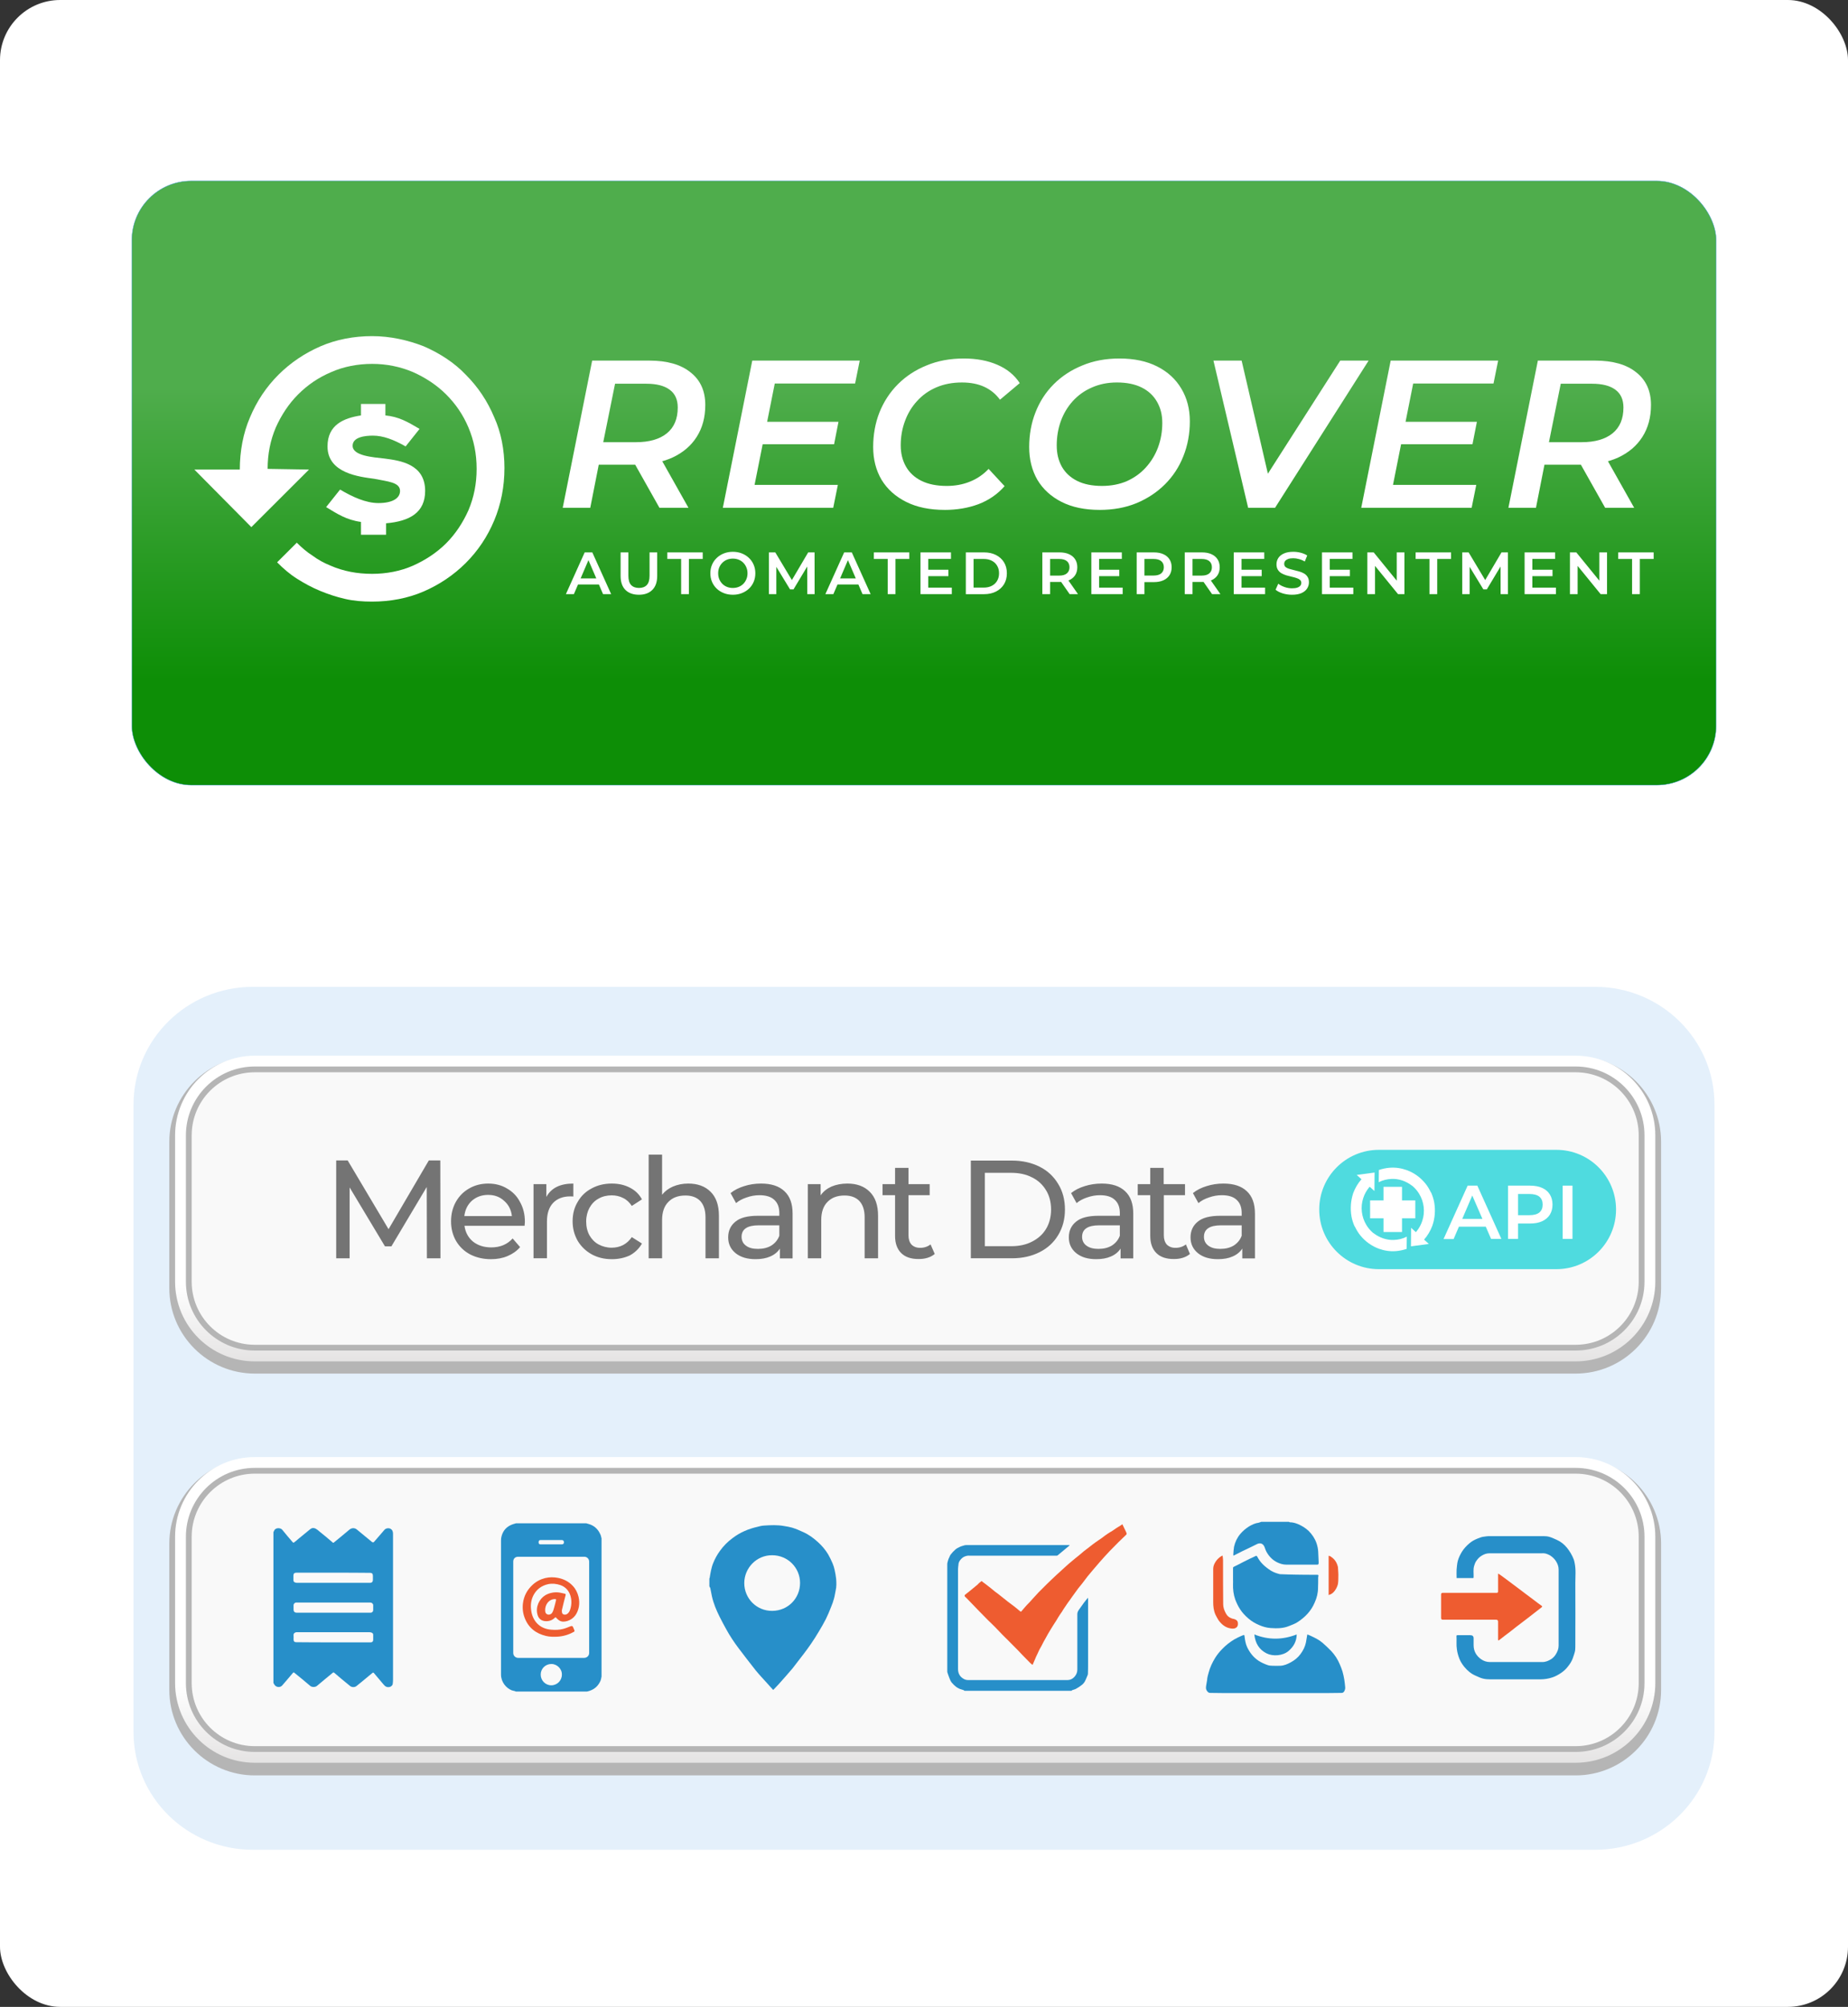 <?xml version="1.0" encoding="UTF-8"?>
<svg id="Layer_2" data-name="Layer 2" xmlns="http://www.w3.org/2000/svg" xmlns:xlink="http://www.w3.org/1999/xlink" viewBox="0 0 2563.23 2783.5">
  <rect x="0" y="0" width="2563.23" height="2783.5" fill="#333333" stroke="none"/>
  <defs>
    <style>
      .cls-1, .cls-2, .cls-3 {
        fill: none;
      }

      .cls-4 {
        fill: url(#linear-gradient-4);
        stroke: #278fc9;
        stroke-width: .47px;
      }

      .cls-2 {
        stroke: url(#linear-gradient-3);
      }

      .cls-2, .cls-3 {
        stroke-width: 15px;
      }

      .cls-5 {
        fill: #b5b5b5;
      }

      .cls-6 {
        fill: url(#linear-gradient-2);
      }

      .cls-7 {
        fill: url(#radial-gradient);
      }

      .cls-3 {
        stroke: url(#linear-gradient);
      }

      .cls-8 {
        fill: #4fdbdf;
      }

      .cls-9 {
        fill: #fff;
      }

      .cls-10 {
        fill: #e4f0fb;
      }

      .cls-11 {
        fill: #747474;
      }

      .cls-12 {
        fill: #278fc9;
      }

      .cls-13 {
        fill: #ee5c30;
      }
    </style>
    <radialGradient id="radial-gradient" cx="-4020.21" cy="-6229.48" fx="-4020.21" fy="-6229.48" r="1" gradientTransform="translate(1400985.08 2175728.75) scale(349.07)" gradientUnits="userSpaceOnUse">
      <stop offset="0" stop-color="#fff"/>
      <stop offset="1" stop-color="#f9f9f9"/>
    </radialGradient>
    <linearGradient id="linear-gradient" x1="1269.41" y1="-9191.91" x2="1269.41" y2="-8756.92" gradientTransform="translate(0 10685.98)" gradientUnits="userSpaceOnUse">
      <stop offset=".66" stop-color="#fff"/>
      <stop offset="1" stop-color="#dbd9d9"/>
    </linearGradient>
    <linearGradient id="linear-gradient-2" x1="1121.25" y1="-9739.99" x2="1155.26" y2="-9444.57" gradientTransform="translate(0 10685.98)" gradientUnits="userSpaceOnUse">
      <stop offset="0" stop-color="#fff"/>
      <stop offset="1" stop-color="#f9f9f9"/>
    </linearGradient>
    <linearGradient id="linear-gradient-3" y1="-8635.16" y2="-8200.18" xlink:href="#linear-gradient"/>
    <linearGradient id="linear-gradient-4" x1="1281.62" y1="2245.7" x2="1281.62" y2="1840.69" gradientTransform="translate(0 2784) scale(1 -1)" gradientUnits="userSpaceOnUse">
      <stop offset="0" stop-color="#4fad4c"/>
      <stop offset="1" stop-color="#0d8e06"/>
    </linearGradient>
  </defs>
  <g id="Layer_2-2" data-name="Layer 2">
    <g id="Layer_1-2" data-name="Layer 1-2">
      <g>
        <g>
          <rect class="cls-9" width="2563.23" height="2783.5" rx="83.48" ry="83.48"/>
          <g>
            <rect class="cls-1" x="114.85" y="594.79" width="2333.52" height="2039.76"/>
            <path class="cls-10" d="M350.69,1368.74h1861.85c91.44,0,165.5,73.12,165.5,163.4v870.06c0,90.28-74.06,163.4-165.5,163.4H350.69c-91.44,0-165.5-73.12-165.5-163.4v-870.06c0-90.28,74.06-163.4,165.5-163.4Z"/>
            <path class="cls-5" d="M2185.44,1465.11H353.38c-65.37,0-118.54,53.17-118.54,118.54v202.94c0,65.37,53.17,118.54,118.54,118.54h1832.06c65.37,0,118.54-53.17,118.54-118.54v-202.94c0-65.37-53.17-118.54-118.54-118.54h0Z"/>
            <path class="cls-5" d="M2185.44,2022.42H353.38c-65.37,0-118.54,53.17-118.54,118.54v202.94c0,65.37,53.17,118.54,118.54,118.54h1832.06c65.37,0,118.54-53.17,118.54-118.54v-202.94c0-65.37-53.17-118.54-118.54-118.54h0Z"/>
            <path class="cls-7" d="M353.38,1487.23h1832.06c48.41,0,87.51,39.31,87.51,87.51v202.94c0,48.41-39.31,87.51-87.51,87.51H353.38c-48.41,0-87.51-39.31-87.51-87.51v-202.94c0-48.41,39.1-87.51,87.51-87.51Z"/>
            <path class="cls-3" d="M353.38,1471.72h1832.06c56.89,0,103.02,46.13,103.02,103.02v202.94c0,56.89-46.13,103.02-103.02,103.02H353.38c-56.89,0-103.02-46.13-103.02-103.02v-202.94c0-56.89,46.13-103.02,103.02-103.02Z"/>
            <path class="cls-8" d="M1912.57,1594.81h246.18c45.72,0,82.75,37.03,82.75,82.75s-37.03,82.75-82.75,82.75h-246.18c-45.72,0-82.75-37.03-82.75-82.75s37.03-82.75,82.75-82.75h0Z"/>
            <path class="cls-9" d="M2167.44,1718.31v-73.85h13.65v73.85h-13.65Z"/>
            <path class="cls-9" d="M2091.72,1718.31v-73.85h30.41c6.62,0,12.21,1.03,16.76,3.1,4.76,2.07,8.27,5.17,10.76,9.1,2.48,3.93,3.72,8.69,3.72,14.07s-1.24,10.14-3.72,14.07c-2.48,3.93-6.21,7.03-10.76,9.1s-10.14,3.1-16.76,3.1h-22.76l6.21-6.41v27.72h-13.86,0ZM2105.58,1692.04l-6.21-6.62h22.14c6,0,10.55-1.24,13.65-3.72,3.1-2.69,4.55-6.21,4.55-10.96s-1.45-8.27-4.55-10.96c-3.1-2.48-7.65-3.72-13.65-3.72h-22.14l6.21-6.83v42.82h0Z"/>
            <path class="cls-9" d="M2002.35,1718.31l33.31-73.85h13.45l33.31,73.85h-14.27l-28.76-66.41h5.38l-28.55,66.61h-13.86v-.21h-.01ZM2017.66,1701.35l3.72-10.76h39.93l3.72,10.76h-47.37Z"/>
            <path class="cls-9" d="M1918.99,1708.79v-19.03h-18.62v-24.82h18.62v-18.83h25.65v18.83h18.41v24.82h-18.41v19.03h-25.65Z"/>
            <path class="cls-9" d="M1989.32,1667.83c-.83-4.55-2.28-9.1-4.14-13.45,0,0,0-.21-.21-.21,0-.21-.21-.21-.21-.41,0,0,0-.21-.21-.21-2.07-4.14-4.34-8.27-7.45-12-6.83-8.48-15.72-14.89-25.86-18.62-7.45-2.69-15.52-3.93-23.58-3.31-5.17.41-10.14,1.45-15.1,3.1l-.21,16.96c5.59-2.9,11.79-4.34,18-4.55,9.93-.41,19.86,3.1,27.72,9.1.21.21.41.21.62.41.21.21.41.21.62.41,3.52,3.1,6.62,6.62,9.1,10.76,6.83,11.17,8.48,25.03,4.34,37.44-1.65,5.17-4.34,10.14-7.86,14.48-.41.41-.62.83-1.03,1.24l-6.62-6-.21,25.65,24.82-3.31-6.62-6c4.96-5.59,8.69-12,11.38-19.03,3.72-10.34,4.55-21.72,2.69-32.48l.02.03Z"/>
            <path class="cls-9" d="M1874.51,1687.08c.83,4.55,2.28,9.1,4.14,13.45,0,0,0,.21.21.21,0,.21.21.21.21.41,0,0,0,.21.21.21,2.07,4.14,4.34,8.27,7.45,12,6.83,8.48,15.72,14.89,25.86,18.62,7.45,2.69,15.52,3.93,23.38,3.31,5.17-.41,10.14-1.45,15.1-3.1l.21-16.96c-5.59,2.9-11.79,4.34-18,4.55-9.93.41-19.86-3.1-27.72-9.1-.21-.21-.41-.21-.62-.41-.21-.21-.41-.21-.62-.41-3.52-3.1-6.62-6.62-9.1-10.76-6.83-11.17-8.48-25.03-4.34-37.44,1.65-5.17,4.34-10.14,7.86-14.48.41-.41.62-.83,1.03-1.24l6.62,6,.21-25.65-24.82,3.31,6.62,6c-4.96,5.59-8.69,12-11.38,19.03-3.52,10.55-4.34,21.72-2.48,32.48l-.03-.03Z"/>
            <path class="cls-11" d="M592.11,1745.21l-.21-98.88-49.03,82.34h-8.9l-49.03-81.71v98.26h-18.62v-135.71h15.93l56.68,95.37,55.86-95.37h15.93l.21,135.71h-18.83.01ZM728.02,1694.53c0,1.45-.21,3.31-.41,5.59h-83.37c1.24,9.1,5.17,16.34,11.79,21.93,6.83,5.38,15.31,8.07,25.45,8.07,12.21,0,22.14-4.14,29.58-12.41l10.34,12c-4.55,5.38-10.55,9.52-17.38,12.41-6.83,2.9-14.48,4.34-22.96,4.34-10.76,0-20.48-2.28-28.96-6.62-8.48-4.55-14.89-10.76-19.65-18.83-4.55-8.07-6.83-16.96-6.83-27.1s2.28-19.03,6.62-26.89c4.55-8.07,10.76-14.27,18.41-18.62,7.86-4.55,16.76-6.83,26.48-6.83s18.62,2.28,26.07,6.83c7.65,4.34,13.86,10.55,18,18.62,4.55,8.07,6.83,17.17,6.83,27.51h0ZM677.13,1657.29c-8.9,0-16.34,2.69-22.55,8.07-6,5.38-9.52,12.62-10.55,21.31h65.99c-1.03-8.69-4.55-15.72-10.76-21.1-5.79-5.38-13.03-8.27-22.14-8.27h.01ZM758.02,1659.77c3.31-6,8.07-10.55,14.27-13.65,6.41-3.1,14.07-4.55,22.96-4.55v18c-1.03-.21-2.48-.21-4.34-.21-10.14,0-18,3.1-23.79,9.1-5.59,6-8.48,14.48-8.48,25.65v51.1h-18.62v-102.82h17.79v17.38h.21,0ZM848.63,1746.45c-10.55,0-19.86-2.28-28.13-6.83-8.07-4.55-14.48-10.76-19.24-18.62-4.55-8.07-7.03-16.96-7.03-27.1s2.28-19.03,7.03-26.89c4.55-8.07,10.96-14.27,19.24-18.62,8.27-4.55,17.58-6.83,28.13-6.83,9.31,0,17.58,1.86,24.82,5.59,7.45,3.72,13.03,9.1,16.96,16.34l-14.07,9.1c-3.31-4.96-7.24-8.69-12-10.96-4.76-2.48-10.14-3.72-15.93-3.72-6.62,0-12.83,1.45-18.2,4.55-5.38,2.9-9.52,7.24-12.62,12.83-2.9,5.38-4.55,11.79-4.55,18.83s1.45,13.65,4.55,19.24c3.1,5.38,7.24,9.72,12.62,12.62s11.58,4.55,18.2,4.55c5.79,0,11.17-1.24,15.93-3.72s8.69-6.21,12-10.96l14.07,8.9c-3.93,7.03-9.72,12.62-16.96,16.55-7.24,3.31-15.52,5.17-24.82,5.17v-.02ZM954.55,1641.57c13.03,0,23.38,3.72,31.03,11.38,7.65,7.45,11.58,18.62,11.58,33.1v59.17h-18.62v-56.89c0-9.93-2.48-17.38-7.24-22.55-4.76-4.96-11.58-7.65-20.48-7.65-10.14,0-18,2.9-23.79,8.9-5.79,5.79-8.69,14.27-8.69,25.24v52.96h-18.62v-143.78h18.62v55.65c3.93-4.96,8.9-8.69,15.1-11.38,6.41-2.69,13.45-4.14,21.1-4.14h0ZM1055.5,1641.57c14.27,0,25.03,3.52,32.48,10.55,7.65,7.03,11.38,17.38,11.38,31.24v62.06h-17.58v-13.65c-3.1,4.76-7.65,8.48-13.45,10.96-5.59,2.48-12.41,3.72-20.27,3.72-11.58,0-20.69-2.69-27.72-8.27-6.83-5.59-10.34-12.83-10.34-21.93s3.31-16.34,9.93-21.72c6.62-5.59,16.96-8.27,31.44-8.27h29.58v-3.72c0-8.07-2.28-14.07-7.03-18.41-4.55-4.34-11.58-6.41-20.48-6.41-6,0-12,1.03-17.79,3.1-5.79,1.86-10.76,4.55-14.69,7.86l-7.65-13.86c5.38-4.34,11.58-7.45,19.03-9.72,7.03-2.28,14.89-3.52,23.17-3.52h0ZM1051.36,1732.18c7.03,0,13.24-1.45,18.41-4.55,5.17-3.31,8.9-7.65,11.17-13.65v-14.48h-28.76c-15.72,0-23.58,5.38-23.58,15.93,0,5.17,2.07,9.31,6,12.21,3.93,3.1,9.52,4.55,16.76,4.55h0ZM1175.28,1641.57c13.03,0,23.38,3.72,31.03,11.38,7.65,7.45,11.58,18.62,11.58,33.1v59.17h-18.62v-56.89c0-9.93-2.48-17.38-7.24-22.55-4.76-4.96-11.58-7.65-20.48-7.65-10.14,0-18,2.9-23.79,8.9-5.79,5.79-8.69,14.27-8.69,25.24v52.96h-18.62v-102.82h17.79v15.52c3.72-5.38,8.69-9.31,15.1-12.21,6.41-2.69,13.86-4.14,21.93-4.14h0ZM1296.51,1739.21c-2.69,2.28-6,4.14-10.14,5.38-3.93,1.24-8.07,1.65-12.41,1.65-10.34,0-18.41-2.69-24-8.27-5.59-5.59-8.48-13.45-8.48-23.79v-56.48h-17.38v-15.31h17.38v-22.55h18.62v22.55h29.38v15.31h-29.38v55.65c0,5.59,1.45,9.72,4.14,12.83,2.9,2.9,6.83,4.55,12,4.55,5.59,0,10.55-1.65,14.48-4.76l5.79,13.24ZM1346.57,1609.71h57.1c14.27,0,27.1,2.9,38.27,8.48,11.17,5.59,19.65,13.65,25.86,24,6.21,10.14,9.31,21.93,9.31,35.38s-3.1,25.03-9.31,35.38c-6,10.14-14.69,18.2-25.86,23.79s-23.79,8.48-38.27,8.48h-57.1v-135.5h0ZM1402.63,1728.46c10.96,0,20.69-2.07,28.96-6.41,8.48-4.34,14.89-10.14,19.45-17.79,4.55-7.65,6.83-16.76,6.83-26.69s-2.28-19.03-6.83-26.48c-4.55-7.65-10.96-13.86-19.45-18-8.27-4.34-18-6.41-28.96-6.41h-36.62v101.78h36.62ZM1528,1641.57c14.27,0,25.03,3.52,32.48,10.55,7.65,7.03,11.38,17.38,11.38,31.24v62.06h-17.58v-13.65c-3.1,4.76-7.65,8.48-13.45,10.96-5.59,2.48-12.41,3.72-20.27,3.72-11.58,0-20.69-2.69-27.72-8.27-6.83-5.59-10.34-12.83-10.34-21.93s3.31-16.34,9.93-21.72c6.62-5.59,16.96-8.27,31.44-8.27h29.38v-3.72c0-8.07-2.28-14.07-7.03-18.41-4.55-4.34-11.58-6.41-20.48-6.41-6,0-12,1.03-17.79,3.1-5.79,1.86-10.76,4.55-14.69,7.86l-7.65-13.86c5.38-4.34,11.58-7.45,19.03-9.72,7.24-2.28,15.1-3.52,23.38-3.52h-.02ZM1523.65,1732.18c7.03,0,13.24-1.45,18.41-4.55,5.17-3.31,8.9-7.65,11.17-13.65v-14.48h-28.76c-15.72,0-23.58,5.38-23.58,15.93,0,5.17,2.07,9.31,6,12.21,4.14,3.1,9.72,4.55,16.76,4.55h0ZM1650.47,1739.21c-2.69,2.28-6,4.14-10.14,5.38-3.93,1.24-8.07,1.65-12.41,1.65-10.34,0-18.41-2.69-24-8.27-5.59-5.59-8.48-13.45-8.48-23.79v-56.48h-17.38v-15.31h17.38v-22.55h18.62v22.55h29.58v15.31h-29.38v55.65c0,5.59,1.45,9.72,4.14,12.83,2.9,2.9,6.83,4.55,12,4.55,5.59,0,10.55-1.65,14.48-4.76l5.59,13.24h0ZM1696.8,1641.57c14.27,0,25.03,3.52,32.48,10.55,7.65,7.03,11.38,17.38,11.38,31.24v62.06h-17.58v-13.65c-3.1,4.76-7.65,8.48-13.45,10.96-5.59,2.48-12.41,3.72-20.27,3.72-11.58,0-20.69-2.69-27.72-8.27-6.83-5.59-10.34-12.83-10.34-21.93s3.31-16.34,9.93-21.72c6.62-5.59,16.96-8.27,31.44-8.27h29.58v-3.72c0-8.07-2.28-14.07-7.03-18.41-4.55-4.34-11.58-6.41-20.48-6.41-6,0-12,1.03-17.79,3.1-5.79,1.86-10.76,4.55-14.69,7.86l-7.65-13.86c5.38-4.34,11.58-7.45,19.03-9.72,7.24-2.28,14.89-3.52,23.17-3.52h-.01ZM1692.67,1732.18c7.03,0,13.24-1.45,18.41-4.55,5.17-3.31,8.9-7.65,11.17-13.65v-14.48h-28.76c-15.72,0-23.58,5.38-23.58,15.93,0,5.17,2.07,9.31,6,12.21,4.14,3.1,9.52,4.55,16.76,4.55h0Z"/>
            <path class="cls-6" d="M353.38,2043.93h1832.06c48.41,0,87.51,39.31,87.51,87.51v202.94c0,48.41-39.31,87.51-87.51,87.51H353.38c-48.41,0-87.51-39.31-87.51-87.51v-202.94c0-48.2,39.1-87.51,87.51-87.51h0Z"/>
            <path class="cls-2" d="M353.38,2028.42h1832.06c56.89,0,103.02,46.13,103.02,103.02v202.94c0,56.89-46.13,103.02-103.02,103.02H353.38c-56.89,0-103.02-46.13-103.02-103.02v-202.94c0-56.89,46.13-103.02,103.02-103.02h0Z"/>
            <path class="cls-12" d="M379.24,2333.98v-208.94c.41-.62.83-1.45,1.03-2.07,1.65-4.34,8.9-4.34,11.38-1.03,4.55,5.79,9.31,11.17,14.07,16.76.83,1.03,1.45,1.24,2.48.41,2.07-1.65,4.14-3.31,6.21-5.17,5.17-4.34,10.55-8.69,15.93-13.03,2.28-1.86,4.96-2.07,7.65-.62,1.86,1.03,3.31,2.28,4.96,3.72,6.21,4.96,12.41,10.14,18.41,15.31.62.62,1.24.62,1.86,0,7.24-6,14.48-11.79,21.51-17.79,3.1-2.48,7.03-2.69,10.14-.21,7.03,5.79,14.07,11.58,21.1,17.38,1.1.83,2.07.76,2.9-.21,4.76-5.59,9.72-11.17,14.48-16.76,1.86-2.07,5.59-2.69,8.07-1.45,2.9,1.45,3.72,4.14,3.72,7.03v202.73c0,1.86-.21,3.72-.41,5.38-.21,2.28-2.48,3.93-4.14,4.34-3.52.83-6.21-.41-8.48-3.31-4.34-5.38-9.1-10.55-13.45-15.93-.62-.83-1.24-.83-2.07-.21-2.07,1.66-3.93,3.31-6,4.96-5.38,4.55-10.76,8.9-16.14,13.24-2.28,1.86-6.21,1.86-8.48.21-1.03-.83-2.07-1.65-3.31-2.69-6.41-5.17-12.83-10.55-19.03-15.93-.83-.62-1.24-.62-2.07,0-7.24,6-14.69,12-21.93,18.2-2.48,2.07-7.24,1.86-9.31,0-7.03-6-14.27-12-21.51-17.79-1.45-1.24-1.65-1.24-2.9.21-4.76,5.79-9.72,11.38-14.48,16.96-2.9,3.31-8.48,2.69-10.76-1.03-.62-.83-1.03-1.65-1.45-2.69l.02.02ZM462.4,2236.75h51.72c2.07,0,3.52-1.65,3.52-3.52v-7.03c0-.62-.21-1.24-.62-1.65-.83-1.45-2.28-1.86-3.93-1.86h-102.61c-1.65.21-3.31,1.86-3.31,3.52v6c0,3.1,1.45,4.55,4.55,4.55h50.68,0ZM462.4,2181.3h-51.51c-2.48,0-3.93,1.24-3.93,3.93v6.41c0,1.65.83,2.69,2.07,3.1.83.41,1.86.62,2.9.62h101.37c2.48,0,3.93-1.65,3.93-3.93v-5.79c0-2.9-1.24-4.14-3.93-4.14-16.76-.21-33.93-.21-50.89-.21h0ZM462.19,2277.91h51.92c2.28,0,3.52-1.24,3.52-3.52v-7.03c0-1.45-.83-2.28-2.07-2.9-1.03-.41-2.07-.62-3.1-.62h-101.37c-2.07.21-4.14,1.65-3.93,4.14.21,1.86,0,3.93,0,5.79,0,2.9,1.24,3.93,3.93,3.93,16.96.21,34.13.21,51.1.21h0Z"/>
            <path class="cls-12" d="M834.36,2133.72v191.56c-.41,1.65-.62,3.72-1.24,5.38-2.9,7.03-7.86,12-15.31,14.48-1.24.41-2.69.83-3.93,1.03h-98.26c-.41-.21-.83-.41-1.45-.62-1.45-.41-2.9-.62-4.14-1.03-8.07-3.1-15.1-11.58-15.1-21.93v-185.98c0-2.07.21-4.14.83-6.21,2.28-8.27,7.65-13.65,15.72-16.34,1.45-.41,2.69-.83,4.14-1.24h97.64c1.03.21,2.07.62,2.9.83,7.65,2.07,13.03,6.83,16.34,14.07,1.03,1.86,1.24,3.93,1.86,6h0ZM817.19,2229.51v-63.51c0-4.14-3.31-6.83-6.62-6.83h-91.85c-4.14,0-6.83,2.69-6.83,6.62v126.81c0,4.34,3.52,6.83,6.83,6.83h91.44c3.93,0,7.03-2.9,7.03-6.83v-63.1h0ZM779.33,2322.8c.41-7.86-6.62-14.89-14.48-14.89-8.27,0-14.89,6.41-14.89,14.69s6.62,14.89,14.69,14.89,14.69-6.62,14.69-14.69h-.01ZM764.64,2142h14.48c2.07,0,3.1-1.03,3.1-2.9s-1.03-3.1-3.1-3.1h-29.17c-2.07,0-2.9,1.03-2.9,3.1s.83,2.9,2.9,2.9h14.69Z"/>
            <path class="cls-13" d="M770.64,2242.96s-.62.41-.83.62c-3.52,3.52-7.86,5.17-12.83,4.96-5.79-.21-10.14-3.31-11.58-9.52-2.69-10.34,2.48-21.31,10.96-26.48,5.38-3.1,11.38-4.34,17.38-3.93,3.31.21,6.62,1.24,9.72,1.86,1.24.21,1.24.83,1.03,2.07-1.66,6.62-3.52,13.24-4.96,19.86-.41,1.45-.21,2.9,0,4.34.62,2.9,4.34,3.31,6.62,2.07,2.9-1.65,4.14-4.34,4.96-7.24,1.86-6.21,1.86-12.62,0-18.62-2.28-7.03-6.83-12-13.86-14.48-5.59-1.86-11.38-2.48-17.17-1.24-9.1,2.07-15.93,7.24-20.27,15.52-3.52,7.03-4.14,14.27-2.9,21.93,1.03,6.41,3.52,12,7.86,16.76,5.38,5.59,12,8.27,19.65,8.9,5.59.41,11.17.41,16.55-1.03,3.31-.83,6.83-2.28,9.93-3.52,2.28-1.03,3.52-.62,4.34,1.86.41,1.24.83,2.28,1.45,3.52.41,1.03.21,1.65-.62,2.07-7.24,4.14-15.1,6.41-23.38,6.83-5.17.21-10.14.21-15.31-1.03-13.86-3.31-24-10.96-29.38-24.41-2.69-6.62-3.52-13.65-2.69-20.69,1.24-10.14,5.79-18.83,13.45-25.86,4.96-4.55,10.76-7.65,17.38-9.31,6-1.45,12-1.45,18.2-.21,7.86,1.65,14.69,5.17,20.07,10.96,4.14,4.34,6.62,9.52,8.07,15.31,1.03,4.55,1.24,9.1.41,13.86-1.86,9.1-6.41,16.34-15.52,19.45-3.93,1.24-7.86,1.66-11.38-.41-2.28-1.45-3.72-3.1-5.38-4.76h.03ZM756.16,2233.03c0,2.28.21,4.55,2.48,5.79,2.48,1.45,6.21.41,7.65-2.69,1.24-2.28,1.86-4.55,2.48-7.03,1.03-3.31,1.65-6.41,2.48-9.72.21-.83,0-1.45-1.03-1.45-1.45,0-2.9,0-3.93.41-6,1.65-10.14,7.86-10.14,14.69h.01Z"/>
            <path class="cls-12" d="M1337.68,2345.13c-.21-.21-.41-.62-.83-.83-1.03-.41-2.07-.62-3.1-1.03-5.79-1.45-9.93-5.17-13.65-9.52-1.45-1.86-2.48-4.14-3.31-6.41-1.03-2.48-1.86-5.17-2.69-7.65-.21-.62-.21-1.24-.21-1.65v-148.74c0-1.86.83-3.72,1.24-5.59.41-1.24.83-2.48,1.45-3.52.62-1.45,1.24-3.1,2.28-4.34,1.65-2.28,3.72-4.34,5.79-6.21,1.65-1.66,3.93-2.9,6.21-3.93,2.28-1.24,4.76-1.65,7.24-2.48.62-.21,1.45-.21,2.28-.21h142.95c0,.21.21.21.21.41-1.24,1.03-2.48,2.28-3.93,3.31-4.14,3.52-8.27,6.83-12.41,10.34-.41.41-1.03.62-1.45.62h-119.99c-1.65,0-3.31-.21-4.76.21-2.69.62-5.17,1.65-7.24,3.72-2.28,2.28-4.14,4.76-4.34,8.27-.21,2.28-.62,4.34-.62,6.41v138.6c0,5.59,2.28,10.14,6.83,13.03,2.07,1.45,4.55,2.28,7.24,2.28h137.36c4.55,0,8.07-1.86,10.96-5.59,2.07-2.69,3.1-5.59,3.1-9.1v-76.75c0-2.48,1.03-4.34,2.28-6.21,2.28-3.1,4.55-6.41,6.83-9.52,1.65-2.28,3.52-4.34,5.59-7.03,0,1.03.21,1.65.21,2.28v86.89c0,5.38,0,10.76-.21,16.14,0,1.65-1.03,3.31-1.66,4.96-.83,1.86-1.45,3.93-2.48,5.59-1.03,1.86-2.48,3.72-4.14,4.96-2.48,2.07-5.17,3.72-8.07,5.38-1.65,1.03-3.72,1.24-5.59,2.07-.41.21-.62.62-.83.83h-148.54Z"/>
            <path class="cls-13" d="M1361.47,2192.87c1.66,1.24,3.31,2.69,5.17,3.93,2.48,1.86,4.96,3.93,7.45,5.79,1.86,1.65,3.93,3.31,5.79,4.76,2.28,1.65,4.55,3.31,6.83,5.17,3.72,2.9,7.45,6,11.17,8.9,2.69,2.07,5.59,4.14,8.27,6.21,2.28,1.66,4.34,3.52,6.62,5.38,1.03.83,1.86,1.65,2.9,2.28.21.21.62,0,.83-.21,1.65-2.07,3.52-4.14,5.17-6,1.86-2.28,3.93-4.34,6-6.41,1.86-2.07,3.93-4.34,5.79-6.41,2.28-2.48,4.76-5.17,7.03-7.65,3.72-3.72,7.45-7.45,11.17-11.17,4.55-4.34,8.9-8.69,13.45-12.83,3.93-3.72,7.86-7.24,11.79-10.76,3.1-2.9,6.41-5.79,9.72-8.48,3.31-2.9,6.83-5.59,10.14-8.27,2.28-1.86,4.55-3.93,6.83-5.79,2.28-1.86,4.76-3.52,7.03-5.38,2.9-2.28,5.79-4.55,8.69-6.62,3.1-2.28,6.21-4.14,9.31-6.41,2.48-1.86,4.96-3.93,7.65-5.59,2.28-1.65,4.76-2.9,7.03-4.34,1.65-1.03,3.31-2.28,4.76-3.31,2.07-1.24,3.93-2.48,6-3.72.83-.62,1.65-1.03,2.69-1.86.62,1.45,1.45,2.9,2.07,4.34,1.03,2.07,1.86,3.93,2.9,6,.41.83.83,1.86,1.03,2.9,0,.41-.41,1.03-.83,1.45-3.52,3.31-7.03,6.83-10.55,10.14-4.14,4.14-8.27,8.27-12.21,12.41-4.76,5.17-9.72,10.34-14.27,15.72-2.9,3.31-5.79,6.83-8.69,10.14-2.48,2.9-4.96,5.79-7.45,8.9-2.69,3.52-5.17,6.83-7.86,10.34-1.65,2.28-3.72,4.34-5.38,6.62-1.45,1.86-2.9,3.93-4.34,6-1.45,2.07-2.9,3.93-4.34,6-1.86,2.69-3.72,5.38-5.79,8.07-1.66,2.48-3.52,5.17-5.17,7.65-1.03,1.45-1.86,2.9-2.69,4.34-1.03,1.65-2.28,3.1-3.31,4.76-1.65,2.48-3.1,4.96-4.55,7.45-1.45,2.28-2.9,4.34-4.14,6.41-1.24,2.07-2.48,3.93-3.72,6s-2.48,4.14-3.72,6.21c-1.03,1.86-2.28,3.93-3.31,6-.83,1.65-1.86,3.1-2.69,4.76-1.03,2.07-2.28,4.34-3.31,6.41-.83,1.65-1.86,3.1-2.69,4.76-.83,1.65-1.45,3.31-2.28,4.96-.83,1.66-1.65,3.52-2.48,5.17-.62,1.24-1.03,2.28-1.45,3.52-1.03,2.48-2.07,4.96-3.31,7.65-1.45-1.03-2.48-1.86-3.52-2.9-3.52-3.52-7.03-7.24-10.55-10.76-4.14-4.34-8.27-8.9-12.62-13.03-4.76-4.96-9.72-9.72-14.69-14.69-3.52-3.52-6.83-7.03-10.14-10.55-3.1-3.31-6.41-6.21-9.72-9.52-4.34-4.34-8.69-8.69-13.03-13.24-5.59-5.79-11.17-11.58-16.76-17.38-1.03-1.03-2.28-2.07-3.1-3.1-.21-.41-.21-1.45.21-1.86,1.65-1.45,3.31-2.69,4.96-3.93,4.34-3.52,8.48-7.03,12.83-10.55,1.45-1.86,3.31-3.1,5.38-4.76v-.02Z"/>
            <path class="cls-12" d="M983.92,2200.12v-10.76c0-.21.21-.62.41-.83.62-3.52,1.03-6.83,1.86-10.34.83-3.52,1.65-7.03,3.1-10.34,2.28-5.79,5.38-11.38,9.1-16.55,4.96-7.03,10.96-13.03,18-18.2,4.96-3.72,10.14-6.83,15.72-9.31,3.1-1.45,6.41-2.69,9.72-3.72,2.69-.83,5.38-1.65,8.27-2.28,3.1-.83,6.21-1.66,9.52-1.86,9.31-.62,18.83-1.03,27.93.62,3.72.62,7.45,1.24,11.17,2.28,5.38,1.65,10.55,3.93,15.52,6.21,7.45,3.31,13.86,8.07,19.86,13.45,5.79,5.17,10.76,10.96,14.69,17.58,2.28,3.93,4.14,8.07,6,12.21,1.24,2.9,2.28,6.21,2.9,9.31.83,3.93,1.65,8.07,2.07,12.21.41,5.38.62,10.76-.62,15.93-.83,3.72-1.24,7.45-2.28,11.17-1.03,3.93-2.48,8.07-4.14,12-2.28,5.79-4.55,11.38-7.24,16.76-3.1,6-6.41,11.79-9.93,17.58-3.31,5.59-6.83,11.17-10.55,16.55-3.1,4.55-6.41,9.1-9.72,13.45-5.17,6.83-10.55,13.86-15.93,20.69-6.21,7.45-12.62,14.48-19.03,21.72-2.48,2.9-5.17,5.38-7.86,8.27-2.69-2.9-5.38-5.79-7.86-8.69-5.59-6.21-11.38-12.21-16.55-18.62-8.07-10.14-15.93-20.48-23.79-30.82-6.21-8.27-12-16.96-16.96-26.07-3.1-5.59-6.21-11.38-9.1-17.17-4.55-9.1-8.48-18.41-10.76-28.55-.83-3.93-1.45-7.86-2.28-11.58-.62-.83-.83-1.45-1.24-2.28v-.02ZM1071.02,2157.09c-21.51-.21-38.69,17.58-38.69,38.68s16.96,38.69,38.89,38.48,38.48-17.58,38.48-38.69-16.96-38.48-38.69-38.48h0Z"/>
            <path class="cls-12" d="M1787.83,2110.76c.41.21.83.62,1.24.62,3.93,0,7.65,1.03,11.17,2.48,5.38,2.28,10.55,5.38,14.89,9.52,4.96,4.96,8.69,10.55,10.96,17.17,1.24,3.72,2.07,7.65,2.28,11.58.21,4.55.41,9.31.62,14.07v1.66c-.21,2.07-.41,2.28-2.48,2.28h-42.41c-4.76,0-9.1-1.45-13.24-3.52-6-3.1-10.55-7.86-13.86-13.65-1.24-2.07-2.07-4.55-2.9-6.83-1.24-3.52-3.93-6.21-8.07-5.38-1.45.21-2.9,1.03-4.14,1.65-6.21,3.1-12.62,6.21-18.83,9.1-3.93,2.07-7.86,3.93-12.21,6.21,0-.83-.21-1.24-.21-1.86.21-3.52.41-7.24,1.03-10.55,1.45-6.62,4.34-12.62,8.69-17.79,3.52-4.14,7.45-7.45,12-10.34,4.14-2.48,8.48-4.55,13.24-5.17,1.24-.21,2.48-.83,3.72-1.24h38.51Z"/>
            <path class="cls-12" d="M1813.28,2266.95c1.45.62,3.1,1.03,4.55,1.86,5.79,2.69,11.79,5.59,16.55,9.72,4.14,3.52,7.86,7.24,11.79,11.17,5.17,5.38,9.31,11.79,12.21,18.83,1.45,3.31,2.69,6.62,3.72,9.93,1.03,3.52,1.86,7.45,2.48,11.17.62,3.52.83,7.03,1.24,10.55.21,2.07-.41,3.93-1.45,5.79-.83,1.45-2.07,2.07-3.72,2.07-6.21,0-12.62.21-18.83.21h-145.64c-5.79,0-11.79-.21-17.58-.21-2.07,0-3.31-1.03-4.55-2.9-2.07-2.9-1.24-5.79-.83-8.69.21-2.07.83-3.93,1.03-6,.21-3.72,1.24-7.45,2.28-10.96,1.86-7.03,4.96-13.45,8.69-19.65,2.9-4.76,6.41-9.1,10.34-13.03,4.76-4.96,10.14-9.1,16.14-12.83,3.1-1.86,6.41-3.31,9.52-4.76l3.1-1.24c1.24-.62,1.66-.21,1.86,1.24.62,5.38,1.45,10.76,3.72,15.52,3.72,7.65,8.69,14.07,15.93,18.83,3.93,2.48,8.07,4.34,12.21,5.79,2.28.83,4.55,1.03,7.03,1.03,3.52.21,7.24,0,10.76,0,5.17-.21,9.93-2.28,14.48-4.76,5.38-2.9,9.93-6.62,13.45-11.38,3.72-4.96,6.41-10.34,7.65-16.34.62-3.93,1.24-7.24,1.86-10.96h0Z"/>
            <path class="cls-12" d="M1710.25,2190.2v-15.1c0-.83,0-1.45,1.24-2.07,4.34-2.07,8.69-4.34,13.03-6.62,5.79-2.9,11.58-5.79,17.58-8.48.41-.21,1.24.21,1.45.62,2.07,3.93,4.55,7.65,7.86,10.96,3.52,3.52,7.45,6.41,11.58,9.1,3.52,2.07,7.45,3.52,11.58,4.55.41.21,1.03.21,1.45.21,7.03.21,14.07.62,21.1.62,9.93.21,19.65.21,29.58.21,2.07,0,2.28.41,1.86,2.28-.21.83-.21,1.65-.21,2.28,0,4.55,0,9.1-.21,13.65,0,7.03-1.65,13.65-4.55,20.07-4.96,12-13.65,20.89-24.41,27.72-3.31,2.07-7.45,3.52-10.96,4.96-8.27,3.52-17.17,3.52-25.86,2.9-5.59-.41-10.76-1.86-15.93-4.14-5.38-2.28-10.34-5.17-14.89-9.1-4.34-3.72-8.27-7.86-11.38-12.62-2.9-4.34-4.96-8.9-6.83-13.65-2.48-7.03-3.31-14.27-3.1-21.72.21-1.86,0-4.14,0-6.62h.02Z"/>
            <path class="cls-13" d="M1695.77,2157.52c.21,2.28.62,4.14.62,6.21,0,20.48,0,40.75.21,61.23,0,4.55,1.45,8.48,3.52,12.41,1.45,2.69,3.1,4.76,5.79,6.21,1.66.83,3.52,1.66,5.38,1.86,2.9.62,5.38,2.48,5.59,4.96.62,4.55-.83,6.83-4.14,8.07-1.86.62-4.34.41-6.41,0-7.03-1.24-12-5.59-16.14-11.17-1.65-2.48-2.9-5.17-4.34-7.86-2.48-5.59-3.1-11.38-3.1-17.38v-46.13c0-3.72,1.45-7.03,3.52-10.14,1.86-2.9,4.55-5.38,7.45-7.24.62-.41,1.24-.62,2.07-1.03h-.02Z"/>
            <path class="cls-12" d="M1739.83,2266.95c19.65,7.86,39.1,7.65,58.75,0-.21,9.72-4.34,16.96-11.38,22.96-8.07,6.83-21.72,7.65-30.41,3.31-10.55-5.38-15.72-14.27-16.96-26.27Z"/>
            <path class="cls-13" d="M1842.86,2212.33v-54.41c.62,0,1.03,0,1.45.21,5.38,2.9,8.9,7.03,10.76,12.83.62,1.45.83,3.1.83,4.76.21,3.72.62,7.45.41,11.38,0,3.31,0,6.83-.62,10.14-.62,2.48-1.65,4.96-3.1,7.24-1.65,2.69-3.72,5.17-6.62,6.62-.83.21-1.66.62-3.1,1.24h-.01Z"/>
            <path class="cls-12" d="M2043.73,2188.74h-23.38v-1.45c0-3.52-.21-6.83,0-10.34.41-3.93.62-8.07,1.66-12,1.24-4.55,3.31-8.69,5.79-12.83,2.9-4.55,6.41-8.27,10.34-11.58,3.31-2.9,7.24-4.96,11.38-6.62,3.1-1.24,6.21-2.48,9.52-2.69,1.86-.21,3.72-.62,5.59-.62h76.34c2.69,0,5.59.21,8.27,1.03,3.52,1.03,6.83,2.69,10.14,4.14,5.59,2.48,10.14,6.21,14.07,10.96,1.86,2.28,3.52,4.76,5.17,7.45,1.66,2.69,2.9,5.59,4.14,8.48.62,1.45.83,3.1,1.24,4.76,2.07,9.31,1.03,18.83,1.03,28.34.21,28.34,0,56.68,0,85.02,0,2.48,0,5.17-.21,7.65-.21,2.28-1.03,4.34-1.65,6.62-.62,1.86-1.24,3.72-1.86,5.38-1.45,3.93-3.72,7.45-6.41,10.76-2.69,3.72-6.21,6.83-9.93,9.31s-7.45,4.55-11.79,6c-5.59,1.86-11.17,2.69-16.96,2.69h-68.89c-3.52,0-7.03-.21-10.34-1.03-3.72-.83-7.03-2.69-10.55-4.14-6.21-2.69-10.96-6.83-15.31-12-2.69-3.31-5.17-7.03-6.83-11.17-1.65-4.14-2.9-8.48-3.52-13.03-1.03-6.21-.21-12.41-.62-18.62,0-1.24.83-1.24,1.65-1.24h17.58c3.03,0,4.55,1.45,4.55,4.34v9.52c0,8.27,3.72,14.69,10.34,19.45,3.52,2.48,7.65,3.93,12.21,3.93h72.82c4.55,0,8.48-1.65,12.41-4.14,4.55-3.1,7.24-7.45,9.1-12.41.62-1.86,1.03-4.14,1.03-6.21v-105.5c0-4.34-1.45-8.27-3.93-12-2.07-3.1-4.55-5.38-7.65-7.45-1.24-.83-2.9-1.45-4.34-2.07-3.31-1.45-6.62-1.03-10.14-1.03h-69.92c-3.93,0-7.45,1.24-10.76,3.31-3.52,2.07-6,4.96-8.07,8.27-1.03,1.65-1.65,3.72-2.28,5.59-1.66,5.17-.62,10.55-.83,15.93-.21.21-.21.62-.21,1.24h0Z"/>
            <path class="cls-13" d="M2078.07,2182.54c1.03.62,1.86,1.24,2.9,1.86,2.9,2.07,5.59,4.14,8.48,6.21,3.1,2.28,6,4.55,9.1,6.83,2.9,2.28,6,4.55,9.1,6.83,3.31,2.48,6.83,5.17,10.14,7.65,3.52,2.69,7.03,5.38,10.76,8.07,3.31,2.48,6.41,4.96,9.72,7.24,1.03.62,1.03,1.24,0,2.07-3.72,2.9-7.45,5.79-11.17,8.69-3.1,2.48-6.21,4.76-9.31,7.24-4.55,3.52-9.1,7.03-13.86,10.55-3.31,2.48-6.41,5.17-9.72,7.65-4.34,3.31-8.9,6.62-13.24,10.14-.62.41-1.03.83-1.65,1.24-.41.21-.83.41-1.03.62-.21-.41-.41-.83-.41-1.24v-25.03c0-1.79-.97-2.69-2.9-2.69h-73.85c-1.52,0-2.28-.76-2.28-2.28v-32.69c0-1.52.76-2.28,2.28-2.28h74.89c1.24,0,1.86-.62,1.86-1.86v-24.2c0-.27.07-.48.21-.62h-.02Z"/>
          </g>
          <rect class="cls-4" x="182.93" y="251.04" width="2197.37" height="837.85" rx="82.2" ry="82.2"/>
        </g>
        <g>
          <path class="cls-9" d="M699.67,649.37c0,25.36-4.71,49.79-14.12,72.33-9.41,22.54-22.59,42.27-39.53,59.18-16.94,16.91-36.71,30.06-58.35,39.45-21.65,9.39-46.12,14.09-71.53,14.09-13.18,0-25.41-.94-37.65-3.76s-23.53-6.58-34.82-11.27c-11.29-4.7-21.65-10.33-32-16.91-10.35-6.58-18.82-14.09-27.3-22.54l27.3-27.24c6.59,6.58,14.12,13.15,21.65,17.85,7.53,5.64,16,10.33,25.41,14.09,8.47,3.76,17.88,6.58,27.3,8.45,9.41,1.88,19.76,2.82,30.12,2.82,19.76,0,39.53-3.76,56.47-11.27,16.94-7.52,32.94-17.85,46.12-31s23.53-29.12,31.06-46.03c7.53-17.85,11.3-36.64,11.3-57.3s-3.77-39.45-11.3-57.3c-7.53-17.85-17.88-32.88-31.06-46.03s-29.18-23.48-46.12-31c-17.88-7.52-36.71-11.27-56.47-11.27s-39.53,3.76-56.47,11.27c-17.88,7.51-32.94,17.85-46.12,31s-23.53,29.12-31.06,46.03c-7.53,17.85-11.29,36.64-11.29,57.3l57.41.94-80,79.85-79.06-79.85h63.06c0-25.36,4.71-50.73,14.12-72.33,9.41-22.54,22.59-42.27,39.53-59.18,16.94-16.91,36.71-30.06,58.36-39.45s46.12-14.09,71.53-14.09,49.88,5.64,71.53,14.09c21.65,9.39,42.35,22.54,58.35,39.45,16.94,16.91,30.12,36.64,39.53,59.18,9.41,20.67,14.12,45.09,14.12,70.45h-.02Z"/>
          <path class="cls-9" d="M534.56,560.27v15.9c18.38,1.87,29.98,8.42,47.39,18.7l-19.34,24.31c-16.44-9.35-30.95-14.96-45.46-14.96-10.64,0-28.05,1.87-28.05,14.03,0,14.03,28.05,15.9,44.49,17.77,21.28,2.8,56.1,7.48,56.1,44.88,0,29.92-21.28,42.08-54.17,44.88v15.89h-34.82v-17.76c-20.31-2.81-32.89-11.22-48.36-20.57l19.35-24.31c17.41,10.29,35.79,18.7,53.2,18.7,19.34,0,29.98-6.55,29.98-16.83,0-12.16-17.41-13.09-35.79-16.83-20.31-2.8-64.8-7.48-64.8-44.88,0-29.92,22.25-39.27,46.43-43.01v-15.9h33.85Z"/>
          <path class="cls-9" d="M2092.22,704.31l40.83-204.16h79.33c24.69,0,43.75,5.44,57.16,16.33,13.61,10.69,20.42,25.76,20.42,45.21,0,17.11-3.98,31.89-11.96,44.33-7.78,12.25-18.96,21.78-33.54,28.58-14.58,6.61-31.89,9.92-51.91,9.92h-66.5l19.54-17.21-15.17,77h-38.21,0ZM2226.39,704.31l-41.71-74.08h40.25l41.71,74.08h-40.25ZM2144.72,631.68l-12.83-18.37h61.83c18.47,0,32.76-4.08,42.87-12.25s15.17-20.12,15.17-35.87c0-11.08-3.79-19.35-11.37-24.79-7.39-5.44-18.08-8.17-32.08-8.17h-59.5l19.83-18.96-23.92,118.41h0Z"/>
          <path class="cls-9" d="M1946.71,585.02h101.79l-6.12,31.21h-101.79l6.13-31.21h-.01ZM1932.13,672.52h115.5l-6.42,31.79h-153.12l40.83-204.16h149.04l-6.42,31.79h-111.42l-28,140.58h.01Z"/>
          <path class="cls-9" d="M1731.21,704.31l-48.12-204.16h39.08l42.87,184.62h-24.21l118.12-184.62h39.37l-129.79,204.16h-37.33.01Z"/>
          <path class="cls-9" d="M1525.21,707.22c-20.61,0-38.21-3.69-52.79-11.08-14.58-7.39-25.76-17.6-33.54-30.62-7.58-13.22-11.37-28.39-11.37-45.5s2.92-33.35,8.75-48.12c5.83-14.97,14.29-28,25.37-39.08s24.31-19.74,39.67-25.96c15.36-6.42,32.47-9.62,51.33-9.62,20.42,0,37.92,3.69,52.5,11.08,14.58,7.39,25.76,17.69,33.54,30.92,7.78,13.03,11.67,28.1,11.67,45.21s-3.01,33.44-9.04,48.42c-5.83,14.78-14.29,27.71-25.37,38.79-11.08,11.08-24.3,19.83-39.67,26.25-15.17,6.22-32.18,9.33-51.04,9.33v-.02ZM1528.42,673.97c12.83,0,24.4-2.24,34.71-6.71,10.3-4.67,19.05-10.99,26.25-18.96,7.39-8.17,13.03-17.5,16.92-28,3.89-10.69,5.83-21.87,5.83-33.54s-2.43-20.9-7.29-29.46-11.96-15.17-21.29-19.83c-9.33-4.67-20.81-7-34.42-7-12.64,0-24.21,2.33-34.71,7-10.3,4.47-19.15,10.79-26.54,18.96-7.19,7.97-12.74,17.31-16.62,28-3.69,10.5-5.54,21.58-5.54,33.25s2.33,20.9,7,29.46c4.86,8.56,11.96,15.17,21.29,19.83,9.33,4.67,20.81,7,34.42,7h0Z"/>
          <path class="cls-9" d="M1310.28,707.22c-20.81,0-38.6-3.69-53.38-11.08s-26.15-17.6-34.12-30.62c-7.78-13.22-11.67-28.39-11.67-45.5s2.92-33.35,8.75-48.12c6.03-14.97,14.58-28,25.67-39.08,11.08-11.08,24.31-19.74,39.67-25.96,15.36-6.42,32.57-9.62,51.62-9.62,17.69,0,33.25,2.92,46.67,8.75s23.72,14.29,30.92,25.37l-27.42,23.04c-5.64-7.78-12.83-13.71-21.58-17.79-8.75-4.08-19.15-6.12-31.21-6.12-13.03,0-24.79,2.24-35.29,6.71-10.5,4.47-19.44,10.79-26.83,18.96-7.39,7.97-13.03,17.31-16.92,28-3.89,10.5-5.83,21.68-5.83,33.54,0,11.08,2.43,20.9,7.29,29.46s12.06,15.17,21.58,19.83c9.53,4.67,21.19,7,35,7,11.47,0,22.07-1.94,31.79-5.83,9.92-3.89,18.67-9.82,26.25-17.79l22.17,23.92c-9.92,11.28-22.07,19.64-36.46,25.08-14.2,5.25-29.75,7.88-46.67,7.88v-.03Z"/>
          <path class="cls-9" d="M1061.22,585.02h101.79l-6.12,31.21h-101.79l6.13-31.21h-.01ZM1046.63,672.52h115.5l-6.42,31.79h-153.12l40.83-204.16h149.04l-6.42,31.79h-111.42l-28,140.58h.01Z"/>
          <path class="cls-9" d="M780.51,704.31l40.83-204.16h79.33c24.69,0,43.75,5.44,57.16,16.33,13.61,10.69,20.42,25.76,20.42,45.21,0,17.11-3.99,31.89-11.96,44.33-7.78,12.25-18.96,21.78-33.54,28.58-14.58,6.61-31.89,9.92-51.92,9.92h-66.5l19.54-17.21-15.17,77h-38.21.02ZM914.68,704.31l-41.71-74.08h40.25l41.71,74.08h-40.25ZM833.01,631.68l-12.83-18.37h61.83c18.47,0,32.76-4.08,42.87-12.25s15.17-20.12,15.17-35.87c0-11.08-3.79-19.35-11.38-24.79-7.39-5.44-18.08-8.17-32.08-8.17h-59.5l19.83-18.96-23.92,118.41h.01Z"/>
          <path class="cls-9" d="M784.9,824.08l26.07-57.92h10.59l26.15,57.92h-11.25l-22.42-52.21h4.3l-22.34,52.21h-11.1ZM796.9,810.68l2.9-8.44h31.28l2.9,8.44h-37.08ZM886.21,824.91c-7.94,0-14.18-2.23-18.7-6.7-4.47-4.47-6.7-10.92-6.7-19.36v-32.69h10.76v32.27c0,5.96,1.27,10.29,3.81,12.99,2.59,2.7,6.24,4.05,10.92,4.05s8.3-1.35,10.84-4.05c2.54-2.7,3.81-7.03,3.81-12.99v-32.27h10.59v32.69c0,8.44-2.26,14.89-6.79,19.36-4.47,4.47-10.65,6.7-18.54,6.7h0ZM944.75,824.08v-48.82h-19.2v-9.1h49.15v9.1h-19.2v48.82h-10.76.01ZM1016.56,824.91c-4.52,0-8.69-.74-12.5-2.23s-7.12-3.56-9.93-6.21c-2.81-2.7-4.99-5.85-6.54-9.43-1.55-3.64-2.32-7.61-2.32-11.92s.77-8.25,2.32-11.83c1.55-3.64,3.72-6.79,6.54-9.43,2.81-2.7,6.12-4.8,9.93-6.29s7.94-2.23,12.41-2.23,8.66.74,12.41,2.23c3.81,1.49,7.12,3.59,9.93,6.29,2.81,2.65,4.99,5.79,6.54,9.43,1.55,3.59,2.32,7.53,2.32,11.83s-.77,8.27-2.32,11.92c-1.55,3.64-3.72,6.79-6.54,9.43-2.81,2.65-6.12,4.72-9.93,6.21-3.75,1.49-7.86,2.23-12.33,2.23h.01ZM1016.47,815.48c2.92,0,5.63-.5,8.11-1.49s4.63-2.4,6.45-4.22c1.82-1.88,3.23-4.03,4.22-6.45,1.05-2.48,1.57-5.21,1.57-8.19s-.52-5.68-1.57-8.11c-.99-2.48-2.4-4.63-4.22-6.45-1.82-1.88-3.97-3.31-6.45-4.3s-5.19-1.49-8.11-1.49-5.63.5-8.11,1.49c-2.43.99-4.58,2.43-6.45,4.3s-3.25,3.97-4.3,6.45c-.99,2.43-1.49,5.13-1.49,8.11s.5,5.63,1.49,8.11c1.05,2.48,2.48,4.66,4.3,6.54,1.82,1.82,3.97,3.23,6.45,4.22,2.48.99,5.19,1.49,8.11,1.49h0ZM1066.52,824.08v-57.92h8.85l25.32,42.28h-4.63l24.91-42.28h8.85l.08,57.92h-10.18l-.08-41.95h2.15l-21.18,35.33h-4.8l-21.51-35.33h2.48v41.95h-10.26,0ZM1144.81,824.08l26.07-57.92h10.59l26.15,57.92h-11.25l-22.42-52.21h4.3l-22.34,52.21h-11.1ZM1156.8,810.68l2.9-8.44h31.28l2.9,8.44h-37.08ZM1231.27,824.08v-48.82h-19.2v-9.1h49.15v9.1h-19.2v48.82h-10.76,0ZM1286.67,790.24h28.8v8.85h-28.8v-8.85ZM1287.5,815.06h32.69v9.02h-43.44v-57.92h42.28v9.02h-31.53v39.88h0ZM1339.63,824.08v-57.92h25.32c6.29,0,11.81,1.21,16.55,3.64s8.44,5.79,11.09,10.1c2.65,4.3,3.97,9.38,3.97,15.23s-1.32,10.87-3.97,15.23c-2.65,4.3-6.34,7.67-11.09,10.1-4.74,2.43-10.26,3.64-16.55,3.64h-25.32v-.02ZM1350.38,814.98h14.07c4.36,0,8.11-.83,11.25-2.48,3.2-1.65,5.65-3.97,7.36-6.95,1.76-2.98,2.65-6.45,2.65-10.43s-.88-7.5-2.65-10.43c-1.71-2.98-4.16-5.3-7.36-6.95-3.14-1.65-6.9-2.48-11.25-2.48h-14.07v39.72ZM1445.76,824.08v-57.92h23.83c5.13,0,9.52.83,13.16,2.48,3.69,1.65,6.54,4.03,8.52,7.12s2.98,6.76,2.98,11.01-.99,7.92-2.98,11.01c-1.99,3.03-4.83,5.38-8.52,7.03-3.64,1.6-8.03,2.4-13.16,2.4h-17.87l4.8-4.88v21.76h-10.76ZM1483.65,824.08l-14.65-21.02h11.5l14.73,21.02h-11.58ZM1456.51,803.48l-4.8-5.13h17.38c4.74,0,8.3-1.02,10.67-3.06,2.43-2.04,3.64-4.88,3.64-8.52s-1.21-6.54-3.64-8.52c-2.37-1.99-5.93-2.98-10.67-2.98h-17.38l4.8-5.3v33.51ZM1523.66,790.24h28.8v8.85h-28.8v-8.85ZM1524.48,815.06h32.69v9.02h-43.44v-57.92h42.28v9.02h-31.53v39.88h0ZM1576.61,824.08v-57.92h23.83c5.13,0,9.52.83,13.16,2.48,3.7,1.65,6.54,4.03,8.52,7.12,1.99,3.09,2.98,6.76,2.98,11.01s-.99,7.92-2.98,11.01-4.83,5.46-8.52,7.12c-3.64,1.65-8.03,2.48-13.16,2.48h-17.87l4.8-5.05v21.76h-10.76ZM1587.37,803.48l-4.8-5.21h17.38c4.75,0,8.3-.99,10.67-2.98,2.43-2.04,3.64-4.88,3.64-8.52s-1.21-6.54-3.64-8.52c-2.37-1.99-5.93-2.98-10.67-2.98h-17.38l4.8-5.3v33.51ZM1643.29,824.08v-57.92h23.83c5.13,0,9.52.83,13.16,2.48,3.7,1.65,6.54,4.03,8.52,7.12s2.98,6.76,2.98,11.01-.99,7.92-2.98,11.01c-1.99,3.03-4.83,5.38-8.52,7.03-3.64,1.6-8.03,2.4-13.16,2.4h-17.87l4.8-4.88v21.76h-10.76ZM1681.19,824.08l-14.65-21.02h11.5l14.73,21.02h-11.58ZM1654.05,803.48l-4.8-5.13h17.38c4.74,0,8.3-1.02,10.67-3.06,2.43-2.04,3.64-4.88,3.64-8.52s-1.21-6.54-3.64-8.52c-2.37-1.99-5.93-2.98-10.67-2.98h-17.38l4.8-5.3v33.51ZM1721.2,790.24h28.8v8.85h-28.8v-8.85ZM1722.02,815.06h32.69v9.02h-43.44v-57.92h42.28v9.02h-31.53v39.88h0ZM1792.1,824.91c-4.52,0-8.85-.64-12.99-1.9-4.14-1.32-7.42-3.01-9.85-5.05l3.72-8.36c2.32,1.82,5.18,3.34,8.61,4.55,3.42,1.21,6.92,1.82,10.51,1.82,3.03,0,5.49-.33,7.36-.99s3.25-1.55,4.14-2.65c.88-1.16,1.32-2.46,1.32-3.89,0-1.76-.64-3.17-1.9-4.22-1.27-1.1-2.93-1.96-4.96-2.57-1.99-.66-4.22-1.27-6.7-1.82-2.43-.55-4.88-1.19-7.36-1.9-2.43-.77-4.66-1.74-6.7-2.9-1.99-1.21-3.61-2.81-4.88-4.8s-1.9-4.52-1.9-7.61.83-6.01,2.48-8.61c1.71-2.65,4.27-4.74,7.7-6.29,3.48-1.6,7.86-2.4,13.16-2.4,3.48,0,6.92.44,10.34,1.32,3.42.88,6.4,2.15,8.94,3.81l-3.39,8.36c-2.59-1.55-5.27-2.67-8.03-3.39-2.76-.77-5.41-1.16-7.94-1.16-2.98,0-5.41.36-7.28,1.08-1.82.72-3.17,1.65-4.05,2.81-.83,1.16-1.24,2.48-1.24,3.97,0,1.76.61,3.2,1.82,4.3,1.27,1.05,2.9,1.88,4.88,2.48,2.04.61,4.3,1.21,6.79,1.82,2.48.55,4.94,1.19,7.36,1.9,2.48.72,4.72,1.65,6.7,2.81,2.04,1.16,3.67,2.73,4.88,4.72,1.27,1.99,1.9,4.5,1.9,7.53s-.86,5.96-2.57,8.61c-1.65,2.59-4.22,4.69-7.7,6.29-3.48,1.55-7.86,2.32-13.16,2.32h0ZM1843.57,790.24h28.8v8.85h-28.8v-8.85ZM1844.39,815.06h32.69v9.02h-43.44v-57.92h42.28v9.02h-31.53v39.88h0ZM1896.52,824.08v-57.92h8.85l36.33,44.6h-4.39v-44.6h10.67v57.92h-8.85l-36.33-44.6h4.39v44.6h-10.67ZM1982.71,824.08v-48.82h-19.2v-9.1h49.15v9.1h-19.2v48.82h-10.76,0ZM2028.18,824.08v-57.92h8.85l25.32,42.28h-4.63l24.91-42.28h8.85l.08,57.92h-10.18l-.08-41.95h2.15l-21.18,35.33h-4.8l-21.51-35.33h2.48v41.95h-10.26ZM2124.59,790.24h28.8v8.85h-28.8v-8.85ZM2125.42,815.06h32.69v9.02h-43.44v-57.92h42.28v9.02h-31.53v39.88h0ZM2177.54,824.08v-57.92h8.85l36.33,44.6h-4.39v-44.6h10.67v57.92h-8.85l-36.33-44.6h4.39v44.6h-10.67ZM2263.73,824.08v-48.82h-19.2v-9.1h49.15v9.1h-19.2v48.82h-10.76.01Z"/>
        </g>
      </g>
    </g>
  </g>
</svg>